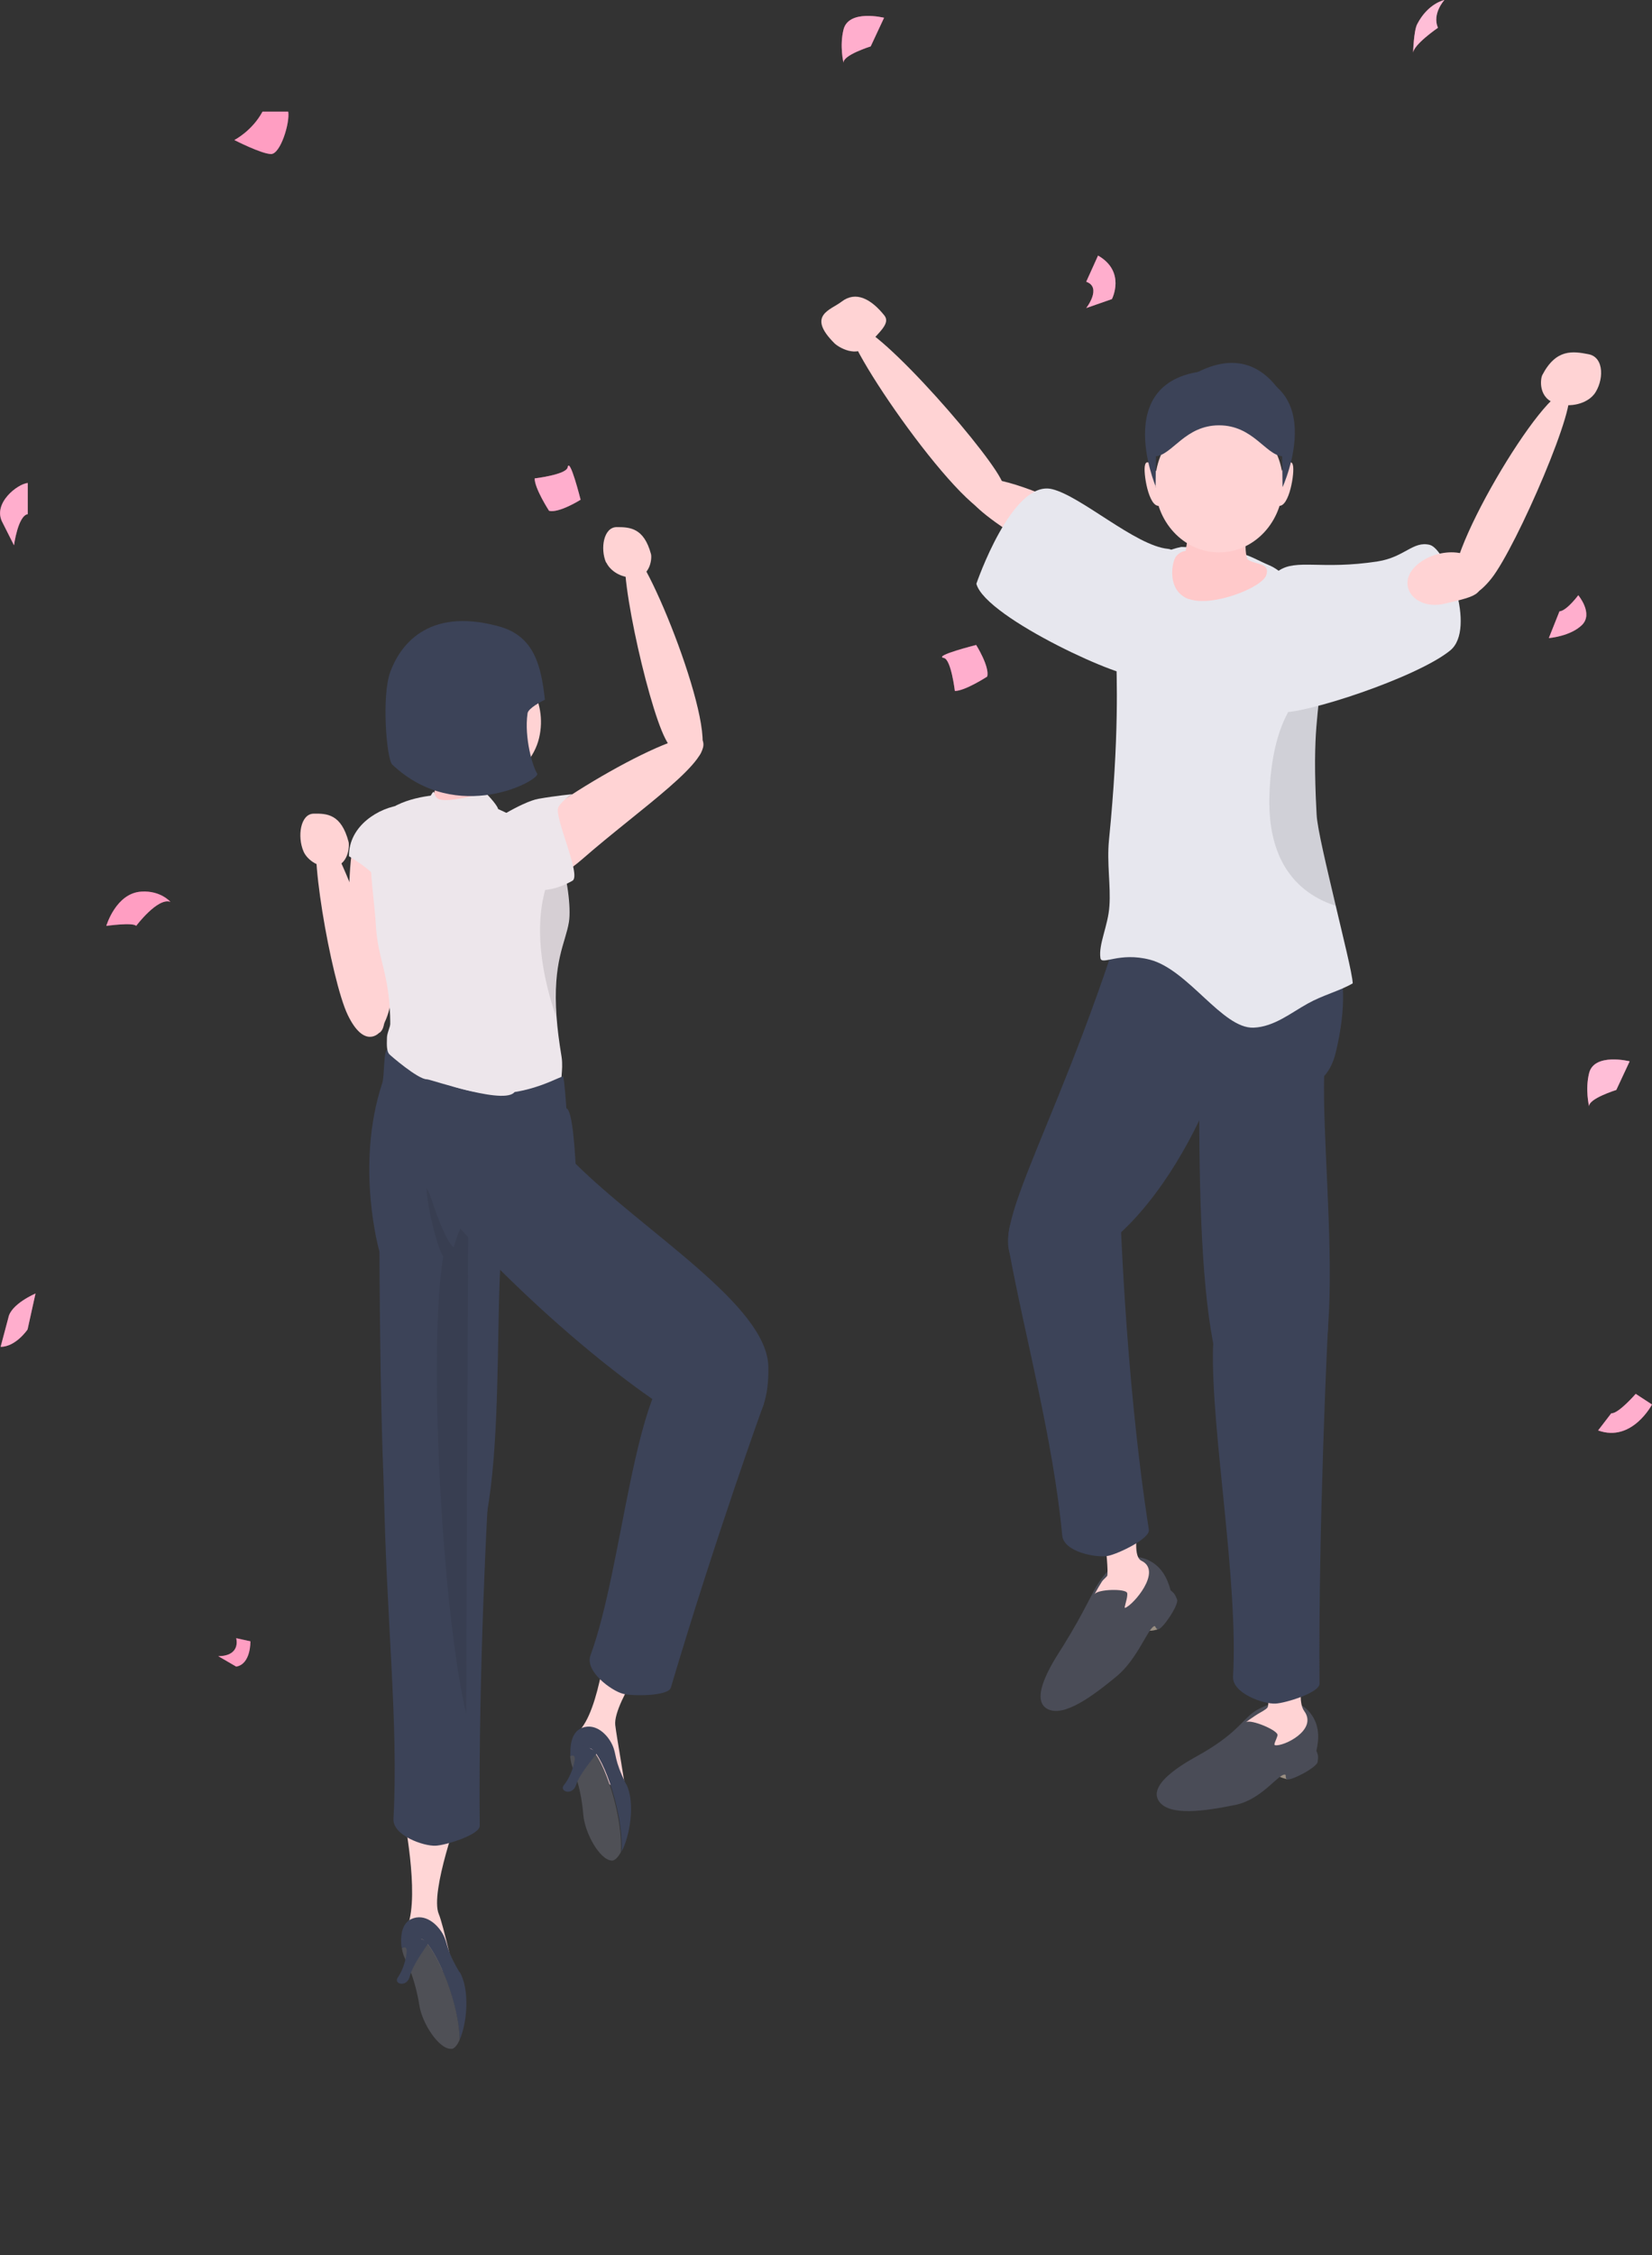 <?xml version="1.0" encoding="utf-8"?>
<!-- Generator: Adobe Illustrator 25.0.1, SVG Export Plug-In . SVG Version: 6.00 Build 0)  -->
<svg version="1.1" id="_レイヤー_2" xmlns="http://www.w3.org/2000/svg" xmlns:xlink="http://www.w3.org/1999/xlink" x="0px"
	 y="0px" viewBox="0 0 791 1079" style="enable-background:new 0 0 791 1079;" xml:space="preserve">
<rect x="0" y="0" width="791" height="1079" fill="#333333" stroke="none"/>
<style type="text/css">
	.st0{fill:#FF5D9A;}
	.st1{opacity:0.4;fill:#FFFFFF;enable-background:new    ;}
	.st2{opacity:0.5;fill:#FFFFFF;enable-background:new    ;}
	.st3{opacity:0.6;fill:#FFFFFF;enable-background:new    ;}
	.st4{fill:#FFD3D4;}
	.st5{fill:#EDE6EB;}
	.st6{opacity:0.1;enable-background:new    ;}
	.st7{fill:#FFC9CA;}
	.st8{fill-opacity:0;}
	.st9{fill:#3C4358;}
	.st10{fill:#FFD6D6;}
	.st11{fill:#4F5056;}
	.st12{fill:#1A1A1A;fill-opacity:0;}
	.st13{opacity:0.1;fill:#1A1A1A;enable-background:new    ;}
	.st14{fill:#E7E7EE;}
	.st15{fill:#998E82;}
	.st16{fill:#4A4C57;}
	.st17{fill:#CDCDD5;}
</style>
<g id="_2">
	<g>
		<g>
			<g>
				<path class="st0" d="M125.7,53.4c-5,9.3-13.5,13.6-13.5,13.6s13.1,6.7,17.6,6.7c4.5,0,9.1-15,8.2-20.3H125.7z"/>
				<path class="st1" d="M125.7,53.4c-5,9.3-13.5,13.6-13.5,13.6s13.1,6.7,17.6,6.7c4.5,0,9.1-15,8.2-20.3H125.7z"/>
			</g>
			<g>
				<path class="st0" d="M581.5,271.1c20.5-6.5,22.4,0,22.4,0l-10.3,13.8c0,0-8.3-2.6-14.3-0.5l2.3-13.4l0,0L581.5,271.1z"/>
				<path class="st1" d="M581.5,271.1c20.5-6.5,22.4,0,22.4,0l-10.3,13.8c0,0-8.3-2.6-14.3-0.5l2.3-13.4l0,0L581.5,271.1z"/>
			</g>
			<g>
				<path class="st0" d="M451.9,314.8c-5.2-1,15.5-6.2,15.5-6.2s6.5,10.3,5.3,15.1c0,0-10.6,6.9-15.5,6.9
					C457.2,330.6,455.4,315.4,451.9,314.8z"/>
				<path class="st2" d="M451.9,314.8c-5.2-1,15.5-6.2,15.5-6.2s6.5,10.3,5.3,15.1c0,0-10.6,6.9-15.5,6.9
					C457.2,330.6,455.4,315.4,451.9,314.8z"/>
			</g>
			<g>
				<path class="st0" d="M271.8,223.6c1-5.2,6.2,15.5,6.2,15.5s-10.3,6.5-15.1,5.3c0,0-6.9-10.6-6.9-15.5
					C256,228.9,271.2,227.1,271.8,223.6L271.8,223.6z"/>
				<path class="st2" d="M271.8,223.6c1-5.2,6.2,15.5,6.2,15.5s-10.3,6.5-15.1,5.3c0,0-6.9-10.6-6.9-15.5
					C256,228.9,271.2,227.1,271.8,223.6L271.8,223.6z"/>
			</g>
			<g>
				<path class="st0" d="M678.6,11.5c5.2-10,13-11.5,13-11.5s-6,6.5-3.1,13.3c0,0-12,8.2-11.9,12.2
					C676.6,25.5,676.9,14.6,678.6,11.5L678.6,11.5L678.6,11.5z"/>
				<path class="st3" d="M678.6,11.5c5.2-10,13-11.5,13-11.5s-6,6.5-3.1,13.3c0,0-12,8.2-11.9,12.2
					C676.6,25.5,676.9,14.6,678.6,11.5L678.6,11.5L678.6,11.5z"/>
			</g>
			<g>
				<path class="st0" d="M233.7,506.8c7.6-14.6,19.1-16.8,19.1-16.8s-8.7,9.6-4.5,19.4c0,0-17.6,12-17.4,17.9
					C230.9,527.3,231.3,511.4,233.7,506.8L233.7,506.8L233.7,506.8z"/>
				<path class="st3" d="M233.7,506.8c7.6-14.6,19.1-16.8,19.1-16.8s-8.7,9.6-4.5,19.4c0,0-17.6,12-17.4,17.9
					C230.9,527.3,231.3,511.4,233.7,506.8L233.7,506.8L233.7,506.8z"/>
			</g>
			<g>
				<path class="st0" d="M760.9,513.4c2.5-9.8,19.4-5.6,19.4-5.6l-6.4,13.7c0,0-13.5,4.2-13,7.9
					C760.9,529.4,758.9,521.4,760.9,513.4L760.9,513.4z"/>
				<path class="st3" d="M760.9,513.4c2.5-9.8,19.4-5.6,19.4-5.6l-6.4,13.7c0,0-13.5,4.2-13,7.9
					C760.9,529.4,758.9,521.4,760.9,513.4L760.9,513.4z"/>
			</g>
			<g>
				<path class="st0" d="M403.9,14.1c2.5-9.8,19.4-5.6,19.4-5.6l-6.4,13.7c0,0-13.5,4.2-13,7.9C403.9,30.1,401.9,22.1,403.9,14.1
					L403.9,14.1z"/>
				<path class="st2" d="M403.9,14.1c2.5-9.8,19.4-5.6,19.4-5.6l-6.4,13.7c0,0-13.5,4.2-13,7.9C403.9,30.1,401.9,22.1,403.9,14.1
					L403.9,14.1z"/>
			</g>
			<g>
				<path class="st0" d="M746.8,292.5c3.5-0.4,8.9-7.7,8.9-7.7s7.4,8.8,1.7,14.3c-5.6,5.4-15.8,6.2-15.8,6.2l5.1-12.8H746.8z"/>
				<path class="st2" d="M746.8,292.5c3.5-0.4,8.9-7.7,8.9-7.7s7.4,8.8,1.7,14.3c-5.6,5.4-15.8,6.2-15.8,6.2l5.1-12.8H746.8z"/>
			</g>
			<g>
				<path class="st0" d="M4,630.5c1.2-6.6,13-11.6,13-11.6l-3.8,17.2c0,0-5.6,8.3-12.9,8.3L4,630.5L4,630.5z"/>
				<path class="st2" d="M4,630.5c1.2-6.6,13-11.6,13-11.6l-3.8,17.2c0,0-5.6,8.3-12.9,8.3L4,630.5L4,630.5z"/>
			</g>
			<g>
				<path class="st0" d="M596.3,421.3c0,0,10.2-6.6,15,0l-5.6,21.5c0,0-6.1-2.1-10.6,0L596.3,421.3L596.3,421.3L596.3,421.3z"/>
				<path class="st3" d="M596.3,421.3c0,0,10.2-6.6,15,0l-5.6,21.5c0,0-6.1-2.1-10.6,0L596.3,421.3L596.3,421.3L596.3,421.3z"/>
			</g>
			<g>
				<path class="st0" d="M67.7,426.6C55.5,427.3,50.9,443,50.9,443s12.8-1.8,14.3,0c0,0,10.3-13.7,16.4-11.5
					C81.6,431.5,76.9,426,67.7,426.6L67.7,426.6L67.7,426.6z"/>
				<path class="st1" d="M67.7,426.6C55.5,427.3,50.9,443,50.9,443s12.8-1.8,14.3,0c0,0,10.3-13.7,16.4-11.5
					C81.6,431.5,76.9,426,67.7,426.6L67.7,426.6L67.7,426.6z"/>
			</g>
			<g>
				<path class="st0" d="M525.8,122.3c13.4,7.7,6.6,20.8,6.6,20.8l-12.3,4.3c0,0,7.7-9.9,0-12.6l5.7-12.6l0,0L525.8,122.3z"/>
				<path class="st2" d="M525.8,122.3c13.4,7.7,6.6,20.8,6.6,20.8l-12.3,4.3c0,0,7.7-9.9,0-12.6l5.7-12.6l0,0L525.8,122.3z"/>
			</g>
			<g>
				<path class="st0" d="M13.3,231.1c-4.7,0.3-17.1,9.7-12.1,18.9l5.5,10.9c0,0,1.9-14.2,6.6-14.9V231.1L13.3,231.1z"/>
				<path class="st2" d="M13.3,231.1c-4.7,0.3-17.1,9.7-12.1,18.9l5.5,10.9c0,0,1.9-14.2,6.6-14.9V231.1L13.3,231.1z"/>
			</g>
			<g>
				<path class="st0" d="M765.2,684.4C781.4,690.3,791,672,791,672l-7.8-5.1c0,0-8.3,9.6-11.7,9.3L765.2,684.4L765.2,684.4z"/>
				<path class="st2" d="M765.2,684.4C781.4,690.3,791,672,791,672l-7.8-5.1c0,0-8.3,9.6-11.7,9.3L765.2,684.4L765.2,684.4z"/>
			</g>
			<g>
				<path class="st0" d="M104.5,792.4c7.5,0,9.6-4.2,8.6-8.6l6.8,1.5c0,0,0.3,10.9-6.8,12.1L104.5,792.4L104.5,792.4L104.5,792.4z"
					/>
				<path class="st1" d="M104.5,792.4c7.5,0,9.6-4.2,8.6-8.6l6.8,1.5c0,0,0.3,10.9-6.8,12.1L104.5,792.4L104.5,792.4L104.5,792.4z"
					/>
			</g>
		</g>
		<g>
			<g>
				<path class="st4" d="M181.6,494.2c12.1-7.3-20.7-97.9-28.3-96.2c-6.8,1.6,5.2,71,13.2,87.6s15.1,8.5,15.1,8.5l0,0V494.2z"/>
				<path class="st4" d="M145.3,407.3c1.4,3.4,6.3,8,13.8,7.5c7.8-0.6,8.3-10,7.8-12c-3.5-13.3-10.3-13.6-16.7-13.5
					S142.3,400.3,145.3,407.3L145.3,407.3L145.3,407.3z"/>
				<path class="st4" d="M170.8,399.2c-6.8,10.9-4.2,94.3,7.2,95.1c11.4,0.7,12.3-40.6,17.9-75.2c5.7-35.5-18.2-30.8-25-19.8l0,0
					L170.8,399.2z"/>
			</g>
			<g>
				<path class="st5" d="M268.1,410.7c-0.7-1.6-1.3-3-2.1-3.9c-9.9-11.6-27.5-23-51.5-26.4c-4.1-0.6-21.7,0.8-30.1,8.6
					c-11.3,10.6-5.7,32.8-4.4,54c1.3,22.1,10.8,25.8,5,75.1c-4.1,35,37.2,46.5,55.2,47.1c18,0.5,11.2-11.3,20.7-11.1
					c9.6,0.2,10.6-19.2,8.7-28.3c-0.4-1.7-0.6-3.6-0.8-5.8c-0.1-1.6,0-3.3,0.1-5.3c0.2-2.7,0.5-5.6,0-9c-1.2-7.2-2-13.5-2.4-19
					c-2-26.8,4.3-35.5,5.9-45.6C273.5,434.4,271.5,418.7,268.1,410.7L268.1,410.7L268.1,410.7z"/>
				<path class="st6" d="M266.4,486.8c-2-26.8,4.3-35.5,5.9-45.6c1.1-6.7-0.9-22.4-4.3-30.5C251.2,435,260.9,471.4,266.4,486.8
					L266.4,486.8L266.4,486.8z"/>
				<g>
					<path class="st7" d="M210,371.4c-1.4,6.5-5,13.8,0,16c5,2.3,16.2-0.9,20.2-3.6s1.5-14.4,0-15.8S210,371.4,210,371.4L210,371.4z
						"/>
					<path class="st4" d="M196.2,337.8c-4.3,17.9-1,37.4,16.9,41.6c17.9,4.3,40.7-8.3,45-26.2c4.3-17.9-6.8-35.9-24.7-40.1
						C215.5,308.8,200.5,319.9,196.2,337.8L196.2,337.8z"/>
					<path class="st5" d="M205.5,382.1c0,0,1.6-3.3,2.1-3.2c0.5,0.2,0.5,2.9,2.9,3.6c5.6,1.6,21.6-3.3,22.2-2.9
						c0.6,0.4,6.9,7.2,5.6,7.9c-1.4,0.6-20.6,6-29.1,3C200.8,387.6,205.5,382.1,205.5,382.1z"/>
					<path class="st8" d="M205.5,382.1c0,0,1.6-3.3,2.1-3.2c0.5,0.2,0.5,2.9,2.9,3.6c5.6,1.6,21.6-3.3,22.2-2.9
						c0.6,0.4,6.9,7.2,5.6,7.9c-1.4,0.6-20.6,6-29.1,3C200.8,387.6,205.5,382.1,205.5,382.1z"/>
					<path class="st9" d="M252.6,341.3c0.3-2.4,6.6-5.7,8.3-6.5c-1.8-16.5-5.2-30.5-22-35.1c-34.9-9.6-47.7,10.1-52,21.7
						s-1.8,41.8,0.9,44.4c31.2,29.5,71.4,7.2,69.4,4.3C255.2,367.2,250.9,353.1,252.6,341.3L252.6,341.3L252.6,341.3z"/>
				</g>
			</g>
			<g>
				<path class="st10" d="M193.1,867.7c0,0,7.9,38.3,2.1,53.7c-0.8,2.2-1.7,3.7,6.2,8.4c2.3,1.4,1,12.5,7.8,12.6
					c10.4,0.2,10.9,13.6,9.2,6c-0.4-1.8-6.2-27.7-8.3-32.6c-4.4-10.4,10.1-49.8,10.1-49.8l-27.2,1.8l0,0L193.1,867.7z"/>
				<g>
					<path class="st9" d="M220,943.6c-6.9-11.6-5.4-13.7-8-18.3s-8.5-10.1-15.1-7.1c-4.1,1.9-5.1,7.1-4.8,11.7
						c0,0.8,0.1,1.5,0.3,2.2c2.2-1.9,5.6-4.2,8.9-4.4c4.9-0.3,18.3,27.8,18.8,48.2c3.5-7.8,5-23.8,0-32.4l0,0L220,943.6z"/>
					<path class="st11" d="M201.3,927.7c-3.3,0.2-6.6,2.5-8.9,4.4c0.3,1.8,0.8,3.5,1.3,4.5c1.9,4.1,5.2,11,7.1,22.9
						c1.3,8.5,9.2,20.8,15.1,20.8c0.2,0,0.4,0,0.6,0c1.3-0.4,2.6-2,3.6-4.4C219.7,955.4,206.3,927.3,201.3,927.7L201.3,927.7
						L201.3,927.7z"/>
					<path class="st9" d="M205.4,929.2c-2.5,4-7.8,11-9.2,16.5c-1.4,5.4-8,3.6-5.7,0.4c2.2-3.1,3.9-8.2,4.2-12s-2.2-1.9-2.2-1.9
						l2.8-6.8L205.4,929.2L205.4,929.2L205.4,929.2z"/>
				</g>
			</g>
			<g>
				<path class="st10" d="M291.7,774.5c0,0-3.2,39-13.1,52.1c-1.4,1.9-2.6,3.1,3.6,9.8c1.8,2-2.5,12.3,4,14.3
					c9.9,3.1,12.8,14.2,13.3,6.4c0.1-1.8-4.3-26.3-4.9-31.7c-1.3-11.2,23.7-45,23.7-45L291.7,774.5L291.7,774.5L291.7,774.5z"/>
				<g>
					<path class="st9" d="M299.8,853.7c-6-12.1-4.4-14-6.6-18.8c-2.2-4.8-7.8-10.7-14.5-8.2c-4.3,1.6-5.6,6.7-5.6,11.4
						c0,0.8,0,1.5,0,2.2c2.4-1.7,5.9-3.8,9.2-3.8c4.9,0,16.3,29,15.3,49.5c4-7.5,6.7-23.4,2.3-32.3l0,0L299.8,853.7z"/>
					<path class="st11" d="M282.2,836.5c-3.3,0-6.8,2.1-9.2,3.8c0.2,1.9,0.5,3.5,0.9,4.6c1.6,4.2,4.4,11.4,5.4,23.4
						c0.7,8.6,7.7,21.4,13.5,21.9c0.2,0,0.4,0,0.6,0c1.3-0.3,2.7-1.8,3.9-4.1c1-20.5-10.4-49.5-15.3-49.5l0,0L282.2,836.5z"/>
					<path class="st9" d="M286.2,838.3c-2.8,3.8-8.6,10.4-10.4,15.8c-1.8,5.3-8.2,3-5.8,0c2.5-3,4.5-7.9,5.1-11.7s-2.1-2.1-2.1-2.1
						l3.3-6.6L286.2,838.3L286.2,838.3z"/>
				</g>
			</g>
			
				<ellipse transform="matrix(0.392 -0.92 0.92 0.392 -815.052 857.15)" class="st12" cx="241.2" cy="1045.4" rx="25" ry="62.2"/>
			<path class="st9" d="M181.7,598.9c0,0-11.8-40.8,1.3-80.6c1.3-4,0.4-16.3,2.8-16.3c1.3,0,23.1,21.8,53,21.2
				c17-0.4,30.1-8.7,30.8-8.1c0.6,0.6,1.6,15.2,1.6,15.2c5.6,1.5,5.5,71,5.5,71L181.7,598.9L181.7,598.9L181.7,598.9z"/>
			<path class="st5" d="M187.9,486.6c0,1.5-2.6,7.7-2.6,9.6c0,1.9-0.5,6.4,1.1,8.2c0.3,0.4,13.8,12.1,18,12
				c1.9,0,40.2,13.5,42.4,5.2c1-3.8-57.8-32.8-58-33.8C188.5,486.3,187.8,486.6,187.9,486.6L187.9,486.6L187.9,486.6z"/>
			<g>
				<path class="st9" d="M233.7,716.7c0,0-4.7,80.7-4,156.9c0,4.3-16.4,9.3-21.1,9.5c-5.7,0.3-20.7-4.9-20.2-12.9
					c2.5-46-3.6-96.6-4.6-160c-0.5-31,50,6.6,50,6.6l0,0L233.7,716.7z"/>
				<path class="st9" d="M181.6,562.8c0,131,2.9,157.8,3.9,190.2c0.2,6.7,19.2,15.4,24.9,13.4c35.5-12.4,24.8-128.1,30.3-174.7
					C246.1,545.9,181.5,533.9,181.6,562.8L181.6,562.8z"/>
			</g>
			<path class="st13" d="M223.2,820.1l1-236.3c-2.9,0-5.3,7.4-7,13c-5.3-4.3-13-30.5-13-30.5c-0.3,9.6,5.3,31.1,8,34.9
				C205.1,643.9,211.2,768.1,223.2,820.1L223.2,820.1z"/>
			<g>
				<path class="st9" d="M365.8,671.5c0,0-22.9,63-44.6,136c-1.2,4.1-18.4,4.1-22.9,2.9c-5.5-1.4-18.3-10.7-15.6-18.3
					c15.9-43.2,20.8-132.1,43.7-143.2C354.3,635.4,365.8,671.5,365.8,671.5L365.8,671.5L365.8,671.5z"/>
				<path class="st9" d="M207.9,574.1c60,68,118.5,107.3,132,111.2s28.6-1.8,28-31.4c-0.6-29.4-59.1-64.1-92.7-97.5
					C221.3,502.8,188.9,552.5,207.9,574.1L207.9,574.1L207.9,574.1z"/>
			</g>
			<g>
				<path class="st4" d="M248.2,400.8c6.1-11.9,81.1-56.5,87.8-47.2s-29.4,33.2-57,57.3C250.7,435.6,242.2,412.7,248.2,400.8
					L248.2,400.8L248.2,400.8z"/>
				<path class="st4" d="M334.2,362c11.7-8-25.8-101.5-33.4-99.5c-6.8,1.9,8.9,73.9,17.8,91c8.9,17.1,15.6,8.4,15.6,8.4l0,0
					L334.2,362z"/>
				<path class="st4" d="M290.3,269.1c1.4,3.2,6.2,7.6,13.6,7.2c7.7-0.5,8.3-9.4,7.8-11.2c-3.4-12.6-10.1-12.9-16.4-12.9
					s-8,10.3-5.1,17L290.3,269.1z"/>
			</g>
			<path class="st5" d="M274.1,421.4c4.5-2.6-9.2-31.1-6.7-35.3c2.2-3.7,6.7-6.1,6.7-6.1s-7.8,0.7-16.3,2.2
				c-7.8,1.4-25.1,12.1-27.9,15.5S243.5,438.7,274.1,421.4z"/>
			<path class="st5" d="M192.3,385.2c-10.5,1-25.4,9.7-25.2,24.5c0,0,17.7,10,18,19L192.3,385.2L192.3,385.2L192.3,385.2z"/>
		</g>
		<g>
			<g>
				<g>
					<path class="st4" d="M554.2,269c7.4,11.1,3.3,34.4-27.8,13.2c-30.3-20.7-69.3-40.4-63.4-50.2c8.7-14.3,83.7,25.8,91.2,36.9l0,0
						L554.2,269z"/>
					<path class="st4" d="M477.2,246.4c0,0,10.9-0.7,1.8-17.6c-9.2-17-64.8-80.1-72.2-73.1C401.1,161.1,463.9,251.7,477.2,246.4
						L477.2,246.4L477.2,246.4z"/>
					<path class="st4" d="M423.5,151c-6.4-8-13.7-11.9-20.5-6.7c-5.3,4.1-16.9,6.5-3.5,19.9c2,2,10.9,7.3,16.1,1
						C420.6,159.1,426.5,154.9,423.5,151L423.5,151L423.5,151z"/>
				</g>
				<path class="st14" d="M543.5,322.7c5.6-19.4,28.1-58.9,15.7-60.1c-15.6-1.5-41.7-25.4-55.6-28.6c-19.1-4.4-36.1,45.3-36.1,45.3
					c4.3,16.6,74.6,47.9,75.9,43.3L543.5,322.7z"/>
			</g>
			
				<ellipse transform="matrix(0.392 -0.92 0.92 0.392 -414.12 1062.487)" class="st8" cx="597.1" cy="844.7" rx="21.2" ry="52.7"/>
			<path class="st9" d="M632.4,445.9h-23.1l-52.8,45c0,0,72.2,58,83.1,12.6C650.5,458.2,632.4,445.9,632.4,445.9L632.4,445.9z"/>
			<g>
				<path class="st15" d="M554.5,779.5l-1-1.9l-1.9-0.7c0,0-2.1,2.7-1.4,3.2S554.5,779.6,554.5,779.5L554.5,779.5L554.5,779.5z"/>
				<path class="st16" d="M560.5,760.9c1.9,1.5,2.2,2.2,3.1,4.4c1,2.4-6.9,14.2-9.1,14.3c-1,0-1.2-1.6-1.7-1.6
					c-3.1,0.8-8,15.7-18.2,24.1c-12,9.9-24.9,19.2-32.6,15.8c-10.6-4.7,4.3-25.9,7-30.3c10.9-17.6,13.3-24.7,17.4-30.8
					c4.1-6.2,12.8-15.2,23.3-10.4C556,749.3,558.9,754.9,560.5,760.9L560.5,760.9L560.5,760.9z"/>
			</g>
			<path class="st4" d="M540.7,701.4c-5.2-2.8-19.1,10.1-16.3,12.4s6.6,36.2,5.8,40c-0.1,0.6-2,1.9-2.7,3.1c-1.9,3-4.2,7.3-3.4,5.9
				c1.3-2.5,15.1-2.8,15.6-0.6c0.5,2-1.8,7.4-1,7.1c3.8-1.2,18-17.6,7.9-22.5C538.7,743,552.6,707.9,540.7,701.4L540.7,701.4
				L540.7,701.4z"/>
			<path class="st9" d="M536,571.3c0,0-60-12.2-52.6,28.2c7.2,39.2,20.9,89.3,25.2,135.1c0.7,8,16.4,10.9,22,9.8
				c4.6-0.9,20.2-8.2,19.5-12.5c-11.8-75.2-14-160.7-14-160.7l0,0L536,571.3z"/>
			<path class="st9" d="M531.8,457.3c9.2-27.3,66.8-42.2,60.3,21.4c-4.7,46.7-49.6,131.3-94.7,128.6
				C462.3,605.2,496.4,562.6,531.8,457.3L531.8,457.3L531.8,457.3z"/>
			<g>
				<path class="st15" d="M616.2,849.2l-1.3-1.6c0,0-3.1,1.4-2.7,2.1s4.1,1.6,4.1,1.6L616.2,849.2L616.2,849.2z"/>
				<path class="st16" d="M630.3,837.7c1,2.2,0.9,3,0.6,5.3c-0.3,2.6-12.8,9.2-14.7,8.3c-0.9-0.4-0.3-2-0.8-2.2
					c-3.1-0.8-11,11.9-24,14.5c-15.2,3.1-31,5.2-36.2-1.4c-7.1-9.2,16-20.8,20.5-23.4c17.9-10.4,19.9-17.3,26.4-20.8
					s18.5-7.4,25.5,1.9C631.8,825.4,631.7,831.8,630.3,837.7L630.3,837.7L630.3,837.7z"/>
			</g>
			<path class="st4" d="M620.6,779.1c-3.2-4.9-21.6,0-20.2,3.2c1.3,3.3,8.9,31.8,6.4,34.8c-0.4,0.5-1.9,1.5-3.2,2.2
				c-3.1,1.7-8.3,5.6-7,4.7c2.3-1.6,15.7,4,15.1,6.3c-0.5,2-2.1,4.5-1.2,4.7c3.9,0.8,20.6-7.2,14-16.3
				C619.4,811.6,627.9,790.5,620.6,779.1L620.6,779.1L620.6,779.1z"/>
			<path class="st9" d="M635.9,634.8c0,0-54.4-20.6-55.1,10.4c-0.9,39.9,12.2,111,9.6,157c-0.4,8,14.6,13.2,20.3,12.9
				c4.7-0.2,21.1-5.2,21.1-9.5C631.2,729.4,635.8,634.8,635.9,634.8L635.9,634.8L635.9,634.8z"/>
			<path class="st9" d="M574.3,483.1c0.1-28.8,66.8-42.2,60.3,21.4c-4.7,46.7,19,183.2-26.1,180.6
				C573.4,683,573.7,590.1,574.3,483.1L574.3,483.1L574.3,483.1z"/>
			<g>
				<polygon class="st17" points="555.3,277.8 554.8,280.9 554.8,280.9 				"/>
				<path class="st14" d="M534.3,309.8c0.5,14.4,1.6,42.9-3.3,92.1c-1.1,11,0.9,21.8,0.2,31.6c-0.6,9.4-5.3,18.3-4.3,24.9
					c0.6,3.7,8.9-3.1,23.8,0.8c18.4,4.9,34.6,33,49.5,32.5c9.9-0.4,17.9-7.1,25.9-11.5c7.5-4.2,15-5.9,21.6-9.7
					c-0.1-4.3-5-23.7-8.1-37c-4.1-17.5-8.9-37.1-9.2-43.9c-2.3-42.7,1.5-47.5,1.6-64.7c0-4.3-0.4-13.3-1-19.9
					c-1-11.5-12.5-30-23.2-34.5c-10.8-4.6-12.4-8.2-42.2-8.8c-23.8,4.6-31.8,33.7-31.2,48.1l0,0L534.3,309.8z"/>
				<path class="st6" d="M639.6,433.4c-4.1-17.5-8.9-37.1-9.2-43.9c-2.3-42.7,1.5-47.5,1.6-64.7c-10.2,5.5-23.1,19.7-24.2,56
					C606.8,415.4,624.3,428.5,639.6,433.4L639.6,433.4z"/>
				<path class="st7" d="M569.3,286.6c11,4,35-5.4,37-11.4s-4.8-4.8-8.7-7.4c-2-1.4-1.1-17.1-1.1-17.1l-27.2,2.4
					c0,0.8-1.6,10.5-1.6,10.5s-2.4,0-4.5,2.5c-2.1,2.4-4.9,16.6,6.1,20.6L569.3,286.6z"/>
				<g>
					<ellipse class="st4" cx="583.7" cy="231.4" rx="30.6" ry="32.9"/>
					<path class="st4" d="M611.2,241.6c5.5,3.3,8.5-13.5,8-18.2s-3.7-1.5-8,6C611.2,229.4,605.7,238.4,611.2,241.6z"/>
					<path class="st4" d="M556.1,241.6c-5.5,3.3-8.5-13.5-8-18.2s3.7-1.5,8,6C556.1,229.4,561.6,238.4,556.1,241.6z"/>
					<path class="st9" d="M553.3,233.1l0.2-14.8c7.9-0.8,14-14.8,30.2-14.8s22.2,14,30.2,14.8l0.2,14.8c0,0,25.7-55.9-30.3-55.9
						c-54.2,0-30.3,55.9-30.3,55.9H553.3z"/>
					<path class="st9" d="M559.6,187.4c43.5-36,58.4,10,58.4,10L559.6,187.4z"/>
				</g>
			</g>
			<g>
				<path class="st14" d="M588.3,320.2c2.1-1,24.1,20.6,24.1,20.6c11.3,1.4,66.1-16.6,82-29.6c12.7-10.4-1.8-48.5-9.8-50.5
					s-12.1,5.9-24.9,7.9c-27.1,4.2-38.9-1.4-47.5,4.5C602.2,279.9,587,320.8,588.3,320.2L588.3,320.2L588.3,320.2z"/>
				<g>
					<path class="st4" d="M677.8,270.9c-9.6,9.3-0.1,21.1,13.6,18c18-4.1,19-4.7,17.1-16C706.7,261.9,687.4,261.6,677.8,270.9
						L677.8,270.9z"/>
					<path class="st4" d="M714.1,276.8c12-15.1,42.8-86.3,36.5-89.4c-10.1-4.9-63.4,84.5-53.4,94.6
						C697.2,282,702.1,291.8,714.1,276.8L714.1,276.8z"/>
					<path class="st4" d="M763.2,188.8c4.8-6.4,5.1-17.8-2.5-19.3s-15.6-2.7-22.2,9.9c-1,1.9-2.1,11.5,7,13.8
						c8.8,2.2,15.4-1.4,17.7-4.5l0,0V188.8z"/>
				</g>
			</g>
		</g>
	</g>
</g>
</svg>
